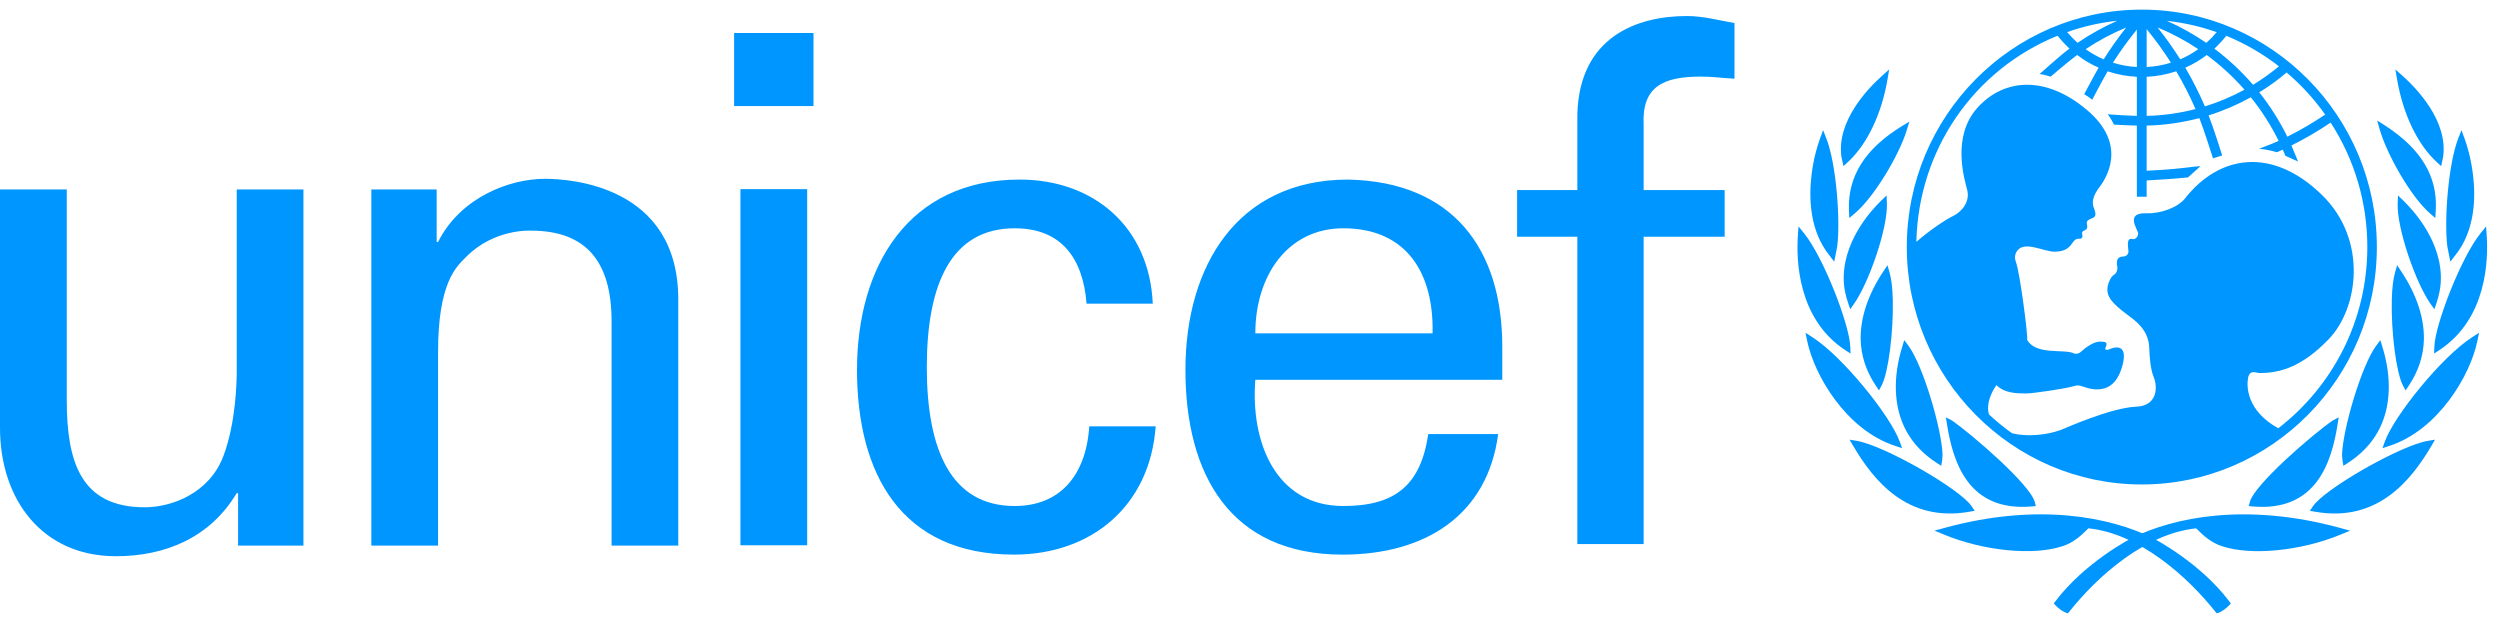 <svg xmlns="http://www.w3.org/2000/svg" width="184" height="46" viewBox="0 0 184 46" fill="none"><path d="M157.636 0.708C148.1 0.708 140.34 8.548 140.34 18.182C140.34 27.82 148.1 35.657 157.636 35.657C167.176 35.657 174.936 27.82 174.936 18.182C174.936 8.548 167.176 0.708 157.636 0.708ZM171.132 8.432C170.241 9.036 169.311 9.581 168.348 10.061C167.777 8.9 167.084 7.805 166.282 6.794C166.99 6.362 167.664 5.875 168.297 5.337C169.367 6.245 170.32 7.284 171.132 8.432ZM163.856 2.635C165.242 3.203 166.546 3.958 167.732 4.881C167.13 5.381 166.493 5.836 165.825 6.241C164.974 5.253 164.019 4.362 162.977 3.582C163.292 3.289 163.586 2.972 163.856 2.635ZM165.196 6.601C164.267 7.106 163.29 7.518 162.282 7.831C161.859 6.852 161.377 5.901 160.84 4.981C161.399 4.733 161.928 4.42 162.416 4.048C163.43 4.796 164.363 5.652 165.196 6.601ZM163.151 2.369C162.915 2.65 162.658 2.913 162.384 3.155C161.469 2.527 160.499 1.984 159.485 1.534C160.745 1.672 161.972 1.95 163.151 2.369ZM161.795 3.619C161.379 3.916 160.935 4.167 160.466 4.366C159.952 3.555 159.396 2.771 158.799 2.02C159.847 2.453 160.85 2.989 161.795 3.619ZM157.994 2.144C158.638 2.93 159.235 3.755 159.781 4.613C159.201 4.796 158.601 4.902 157.994 4.93V2.144ZM157.994 5.654C158.734 5.619 159.466 5.482 160.17 5.247C160.702 6.142 161.175 7.07 161.589 8.027C160.411 8.332 159.204 8.503 157.994 8.528V5.654ZM157.273 2.173V4.93C156.675 4.9 156.083 4.794 155.511 4.613C156.051 3.766 156.64 2.951 157.273 2.173ZM154.831 4.368C154.363 4.168 153.918 3.916 153.504 3.619C154.444 2.989 155.443 2.456 156.487 2.027C155.892 2.775 155.339 3.557 154.831 4.368ZM155.83 1.528C154.809 1.979 153.831 2.522 152.908 3.153C152.636 2.907 152.38 2.643 152.142 2.363C153.335 1.941 154.573 1.661 155.83 1.528ZM167.68 31.52C165.381 30.248 165.336 28.477 165.455 27.828C165.58 27.167 166.03 27.454 166.314 27.454C167.827 27.454 169.419 27.003 171.378 24.981C173.589 22.703 174.284 17.637 170.886 14.339C167.225 10.778 163.332 11.401 160.821 14.601C160.305 15.256 159.051 15.737 157.964 15.698C156.355 15.637 157.368 16.918 157.368 17.183C157.368 17.453 157.125 17.637 156.982 17.597C156.436 17.44 156.655 18.257 156.655 18.504C156.655 18.752 156.431 18.877 156.309 18.877C155.632 18.877 155.819 19.495 155.838 19.659C155.859 19.823 155.8 20.111 155.573 20.237C155.358 20.36 155.103 20.898 155.103 21.311C155.103 22.052 155.777 22.569 156.903 23.414C158.022 24.262 158.168 25.063 158.187 25.641C158.209 26.219 158.261 27.15 158.517 27.767C158.819 28.51 158.779 29.872 157.227 29.932C155.331 30.009 151.962 31.541 151.675 31.644C150.606 32.029 149.191 32.167 148.085 31.887C147.489 31.463 146.921 31 146.387 30.499C146.165 29.73 146.55 28.901 146.938 28.343C147.57 28.982 148.512 28.941 149.039 28.96C149.569 28.982 152.162 28.57 152.531 28.446C152.9 28.321 153.063 28.365 153.285 28.446C154.277 28.81 155.634 28.919 156.184 27.002C156.736 25.085 155.43 25.622 155.267 25.701C155.102 25.785 154.878 25.766 154.962 25.601C155.203 25.112 154.839 25.163 154.634 25.145C154.103 25.091 153.407 25.662 153.185 25.869C152.958 26.076 152.732 26.053 152.652 26.013C151.949 25.657 149.851 26.17 149.203 25.021C149.263 24.713 148.669 20.052 148.363 19.247C148.313 19.123 148.295 18.989 148.309 18.856C148.323 18.723 148.37 18.596 148.446 18.487C148.979 17.676 150.448 18.544 151.244 18.525C152.198 18.501 152.351 18.098 152.611 17.772C152.864 17.457 153.049 17.633 153.184 17.545C153.358 17.433 153.194 17.206 153.254 17.082C153.317 16.958 153.389 17.019 153.55 16.877C153.715 16.729 153.529 16.423 153.61 16.297C153.846 15.938 154.489 16.228 154.103 15.288C153.893 14.775 154.186 14.217 154.471 13.844C154.934 13.241 156.719 10.705 153.572 8.068C150.567 5.555 147.526 5.76 145.565 7.901C143.606 10.046 144.586 13.183 144.791 14.007C144.996 14.834 144.408 15.583 143.731 15.907C143.192 16.163 141.969 16.986 141.044 17.801C141.193 11.067 145.237 5.149 151.439 2.628C151.701 2.964 151.995 3.278 152.313 3.577C151.623 4.084 150.116 5.447 150.116 5.447C150.116 5.447 150.322 5.477 150.513 5.524C150.646 5.559 150.927 5.642 150.927 5.642C150.927 5.642 152.255 4.499 152.879 4.047C153.364 4.42 153.895 4.73 154.458 4.98C154.154 5.5 153.397 6.933 153.397 6.933C153.397 6.933 153.572 7.04 153.732 7.145C153.886 7.25 153.984 7.343 153.984 7.343C153.984 7.343 154.81 5.772 155.123 5.248C155.817 5.481 156.539 5.616 157.271 5.651V8.529C156.866 8.516 155.82 8.472 155.397 8.431L155.132 8.403L155.28 8.625C155.393 8.791 155.477 8.957 155.557 9.108L155.586 9.167L155.656 9.177C155.963 9.2 156.916 9.234 157.272 9.243V14.481H157.993V13.281C159.046 13.23 159.925 13.158 160.985 13.064L161.032 13.059L161.963 12.226L161.454 12.271C160.458 12.401 159.458 12.491 158.456 12.54L157.993 12.564V9.243C159.303 9.213 160.605 9.028 161.873 8.693C162.219 9.558 162.876 11.654 162.876 11.654L163.555 11.442C163.555 11.442 162.899 9.359 162.554 8.492C163.632 8.156 164.673 7.709 165.661 7.16C166.458 8.15 167.145 9.225 167.708 10.367C167.196 10.611 166.266 10.943 166.27 10.943C167.014 11.024 167.58 11.204 167.58 11.204C167.58 11.204 167.844 11.089 168.013 11.013C168.081 11.163 168.208 11.469 168.208 11.469L169.137 11.885L169.031 11.625C169.031 11.625 168.722 10.882 168.648 10.709C169.646 10.211 170.61 9.648 171.535 9.022C173.3 11.744 174.238 14.928 174.235 18.182C174.237 23.619 171.662 28.456 167.68 31.52ZM138.773 5.352L138.504 5.595C137.488 6.501 135.174 8.894 135.525 11.523C135.528 11.534 135.564 11.709 135.564 11.709L135.679 12.23L136.002 11.93C137.423 10.621 138.487 8.396 138.922 5.83L139.045 5.108L138.773 5.352ZM134.065 9.894L133.949 10.21C133.787 10.648 133.496 11.57 133.338 12.795C133.12 14.529 133.17 16.983 134.663 18.818C134.659 18.816 134.827 19.036 134.827 19.036L135 19.256L135.22 18.141C135.467 16.173 135.142 12.047 134.425 10.205L134.18 9.576L134.065 9.894ZM132.347 16.99L132.326 17.315C132.2 19.081 132.29 23.439 135.783 25.751L136.199 26.021L136.181 25.524C136.121 23.869 134.21 18.935 132.777 17.167L132.372 16.666L132.347 16.99ZM132.948 24.79L133.008 25.087C133.517 27.589 135.867 31.648 139.501 32.822L139.997 32.987L139.816 32.492C139.141 30.619 135.641 26.255 133.392 24.817L132.885 24.491L132.948 24.79ZM140.241 9.126L139.954 9.299C137.253 10.968 135.986 12.987 136.082 15.477L136.107 16.047L136.499 15.717C137.963 14.493 139.791 11.37 140.331 9.598L140.528 8.951L140.241 9.126ZM138.65 14.581L138.447 14.777C137.755 15.44 135.518 17.848 135.709 20.824C135.739 21.281 135.844 21.775 136.017 22.286L136.175 22.76L136.462 22.353C137.532 20.833 138.951 16.819 138.875 14.952L138.854 14.386L138.65 14.581ZM138.767 19.746L138.615 19.976C137.485 21.669 136.911 23.407 136.945 25.008C136.977 26.193 137.35 27.327 138.058 28.381L138.293 28.735L138.493 28.359C138.98 27.434 139.369 24.43 139.309 22.051C139.289 21.212 139.207 20.518 139.068 20.044L138.917 19.521L138.767 19.746ZM140.079 25.272L140.007 25.512C139.666 26.61 139.507 27.685 139.535 28.705C139.601 31.016 140.613 32.82 142.549 34.074L142.875 34.284L142.947 33.839C142.947 33.827 142.973 33.483 142.973 33.483C142.921 31.602 141.534 26.879 140.452 25.432L140.152 25.032L140.079 25.272ZM136.267 32.599L136.406 32.835C137.862 35.298 140.332 38.48 144.953 37.663L145.34 37.598L145.121 37.269C144.256 35.973 138.648 32.777 136.667 32.449L136.128 32.359L136.267 32.599ZM143.1 38.857L142.377 39.057L143.073 39.342C146.009 40.557 149.692 40.915 151.826 40.191C152.63 39.916 153.116 39.471 153.712 38.884C157.472 39.277 160.991 42.435 163.042 45.011L163.153 45.142L163.312 45.09C163.542 45.01 163.897 44.734 164.047 44.569L164.19 44.414L164.06 44.241C161.921 41.412 158.571 39.659 158.42 39.59C155.407 38.101 150.082 36.946 143.1 38.857Z" fill="#0096FF"></path><path d="M143.257 30.967L143.297 31.216C143.738 34.012 144.863 37.68 149.536 37.275L149.836 37.248L149.761 36.955C149.443 35.683 145.163 31.989 143.668 30.951L143.219 30.715L143.257 30.967ZM176.299 5.109L176.424 5.831C176.86 8.396 177.924 10.622 179.345 11.931L179.67 12.23L179.781 11.71C179.781 11.71 179.816 11.534 179.817 11.523C180.175 8.895 177.857 6.502 176.845 5.596L176.572 5.353L176.299 5.109ZM181.167 9.578L180.92 10.206C180.202 12.049 179.878 16.174 180.124 18.142L180.348 19.258L180.519 19.037L180.685 18.819C182.176 16.984 182.226 14.53 182.004 12.796C181.85 11.571 181.558 10.649 181.396 10.211L181.28 9.895L181.167 9.578ZM182.976 16.667L182.57 17.168C181.138 18.937 179.225 23.87 179.168 25.525L179.149 26.022L179.56 25.752C183.053 23.44 183.145 19.081 183.02 17.316L182.996 16.991L182.976 16.667ZM182.46 24.491L181.953 24.818C179.705 26.256 176.203 30.619 175.527 32.492L175.348 32.988L175.844 32.823C179.473 31.649 181.828 27.59 182.336 25.088L182.398 24.79L182.46 24.491ZM174.956 8.866L175.143 9.515C175.645 11.301 177.412 14.459 178.85 15.71L179.24 16.047L179.272 15.479C179.419 12.991 178.192 10.946 175.524 9.228L175.238 9.046L174.956 8.866ZM176.492 14.387L176.47 14.953C176.395 16.819 177.811 20.834 178.881 22.354L179.172 22.761L179.331 22.286C179.503 21.775 179.606 21.282 179.637 20.825C179.831 17.849 177.59 15.441 176.899 14.778L176.695 14.582L176.492 14.387ZM176.428 19.521L176.278 20.044C176.139 20.518 176.058 21.213 176.037 22.051C175.977 24.43 176.366 27.435 176.851 28.359L177.049 28.735L177.288 28.381C177.996 27.327 178.367 26.193 178.398 25.009C178.436 23.407 177.861 21.669 176.732 19.976L176.58 19.746L176.428 19.521ZM175.193 25.034L174.895 25.433C173.81 26.88 172.425 31.604 172.373 33.484C172.373 33.484 172.4 33.829 172.402 33.84L172.472 34.285C172.472 34.285 172.799 34.075 172.801 34.075C174.734 32.821 175.746 31.017 175.812 28.706C175.84 27.686 175.683 26.611 175.34 25.513L175.265 25.273L175.193 25.034ZM179.219 32.36L178.678 32.45C176.696 32.778 171.089 35.974 170.224 37.27L170.007 37.599L170.393 37.664C175.017 38.48 177.484 35.298 178.941 32.837L179.079 32.6L179.219 32.36ZM156.925 39.591C156.777 39.659 153.424 41.413 151.288 44.242L151.156 44.414L151.302 44.57C151.451 44.735 151.806 45.011 152.039 45.091L152.195 45.143L152.305 45.013C154.353 42.436 157.874 39.278 161.633 38.886C162.229 39.473 162.715 39.917 163.52 40.193C165.656 40.917 169.336 40.559 172.275 39.343L172.971 39.059L172.246 38.859C165.264 36.946 159.939 38.102 156.925 39.591ZM172.129 30.715L171.683 30.951C170.182 31.989 165.901 35.684 165.585 36.955L165.511 37.248L165.81 37.276C170.484 37.681 171.61 34.012 172.049 31.217L172.09 30.968L172.129 30.715ZM54.031 2.428H59.873V7.807H54.031V2.428ZM54.496 13.918H59.409V40.133H54.496V13.918ZM17.423 13.943H22.333V40.155H17.524V36.293H17.423C15.457 39.584 12.149 40.938 8.529 40.938C3.104 40.938 0 36.762 0 31.489V13.943H4.914V29.451C4.914 33.992 5.946 37.336 10.649 37.336C12.666 37.336 15.407 36.292 16.438 33.577C17.368 31.122 17.423 28.043 17.423 27.412V13.943ZM32.139 17.807H32.242C33.895 14.515 37.518 13.16 40.1 13.16C41.91 13.16 49.921 13.628 49.921 22.036V40.155H45.012V23.655C45.012 19.32 43.203 16.974 39.066 16.974C39.066 16.974 36.375 16.817 34.311 18.905C33.587 19.634 32.242 20.783 32.242 25.901V40.156H27.33V13.944H32.138L32.139 17.807ZM79.972 22.35C79.714 19.081 78.177 16.802 74.681 16.802C70.014 16.802 68.213 20.894 68.213 27.021C68.213 33.142 70.013 37.242 74.681 37.242C77.913 37.242 79.918 35.12 80.172 31.379H85.057C84.641 37.242 80.332 40.819 74.628 40.819C66.361 40.819 63.076 34.91 63.076 27.226C63.076 19.592 66.873 13.216 75.045 13.216C80.491 13.216 84.595 16.694 84.844 22.349H79.972V22.35ZM92.392 27.952C92.03 32.519 93.88 37.242 98.86 37.242C102.661 37.242 104.559 35.742 105.121 31.945H110.265C109.488 37.869 104.969 40.82 98.812 40.82C90.541 40.82 87.248 34.91 87.248 27.226C87.248 19.593 91.056 13.217 99.222 13.217C106.923 13.379 110.568 18.3 110.568 25.518V27.952H92.392V27.952ZM105.437 24.532C105.538 20.174 103.582 16.802 98.86 16.802C94.798 16.802 92.392 20.266 92.392 24.532H105.437ZM116.093 40.041V17.422H111.659V13.988H116.093V8.394C116.253 2.684 120.513 1.18 124.16 1.18C125.338 1.18 126.474 1.488 127.659 1.697V5.792C126.828 5.749 126.012 5.637 125.184 5.637C122.417 5.637 120.82 6.369 120.972 9.219V13.988H126.934V17.422H120.972V40.041H116.093V40.041Z" fill="#0096FF"></path></svg>